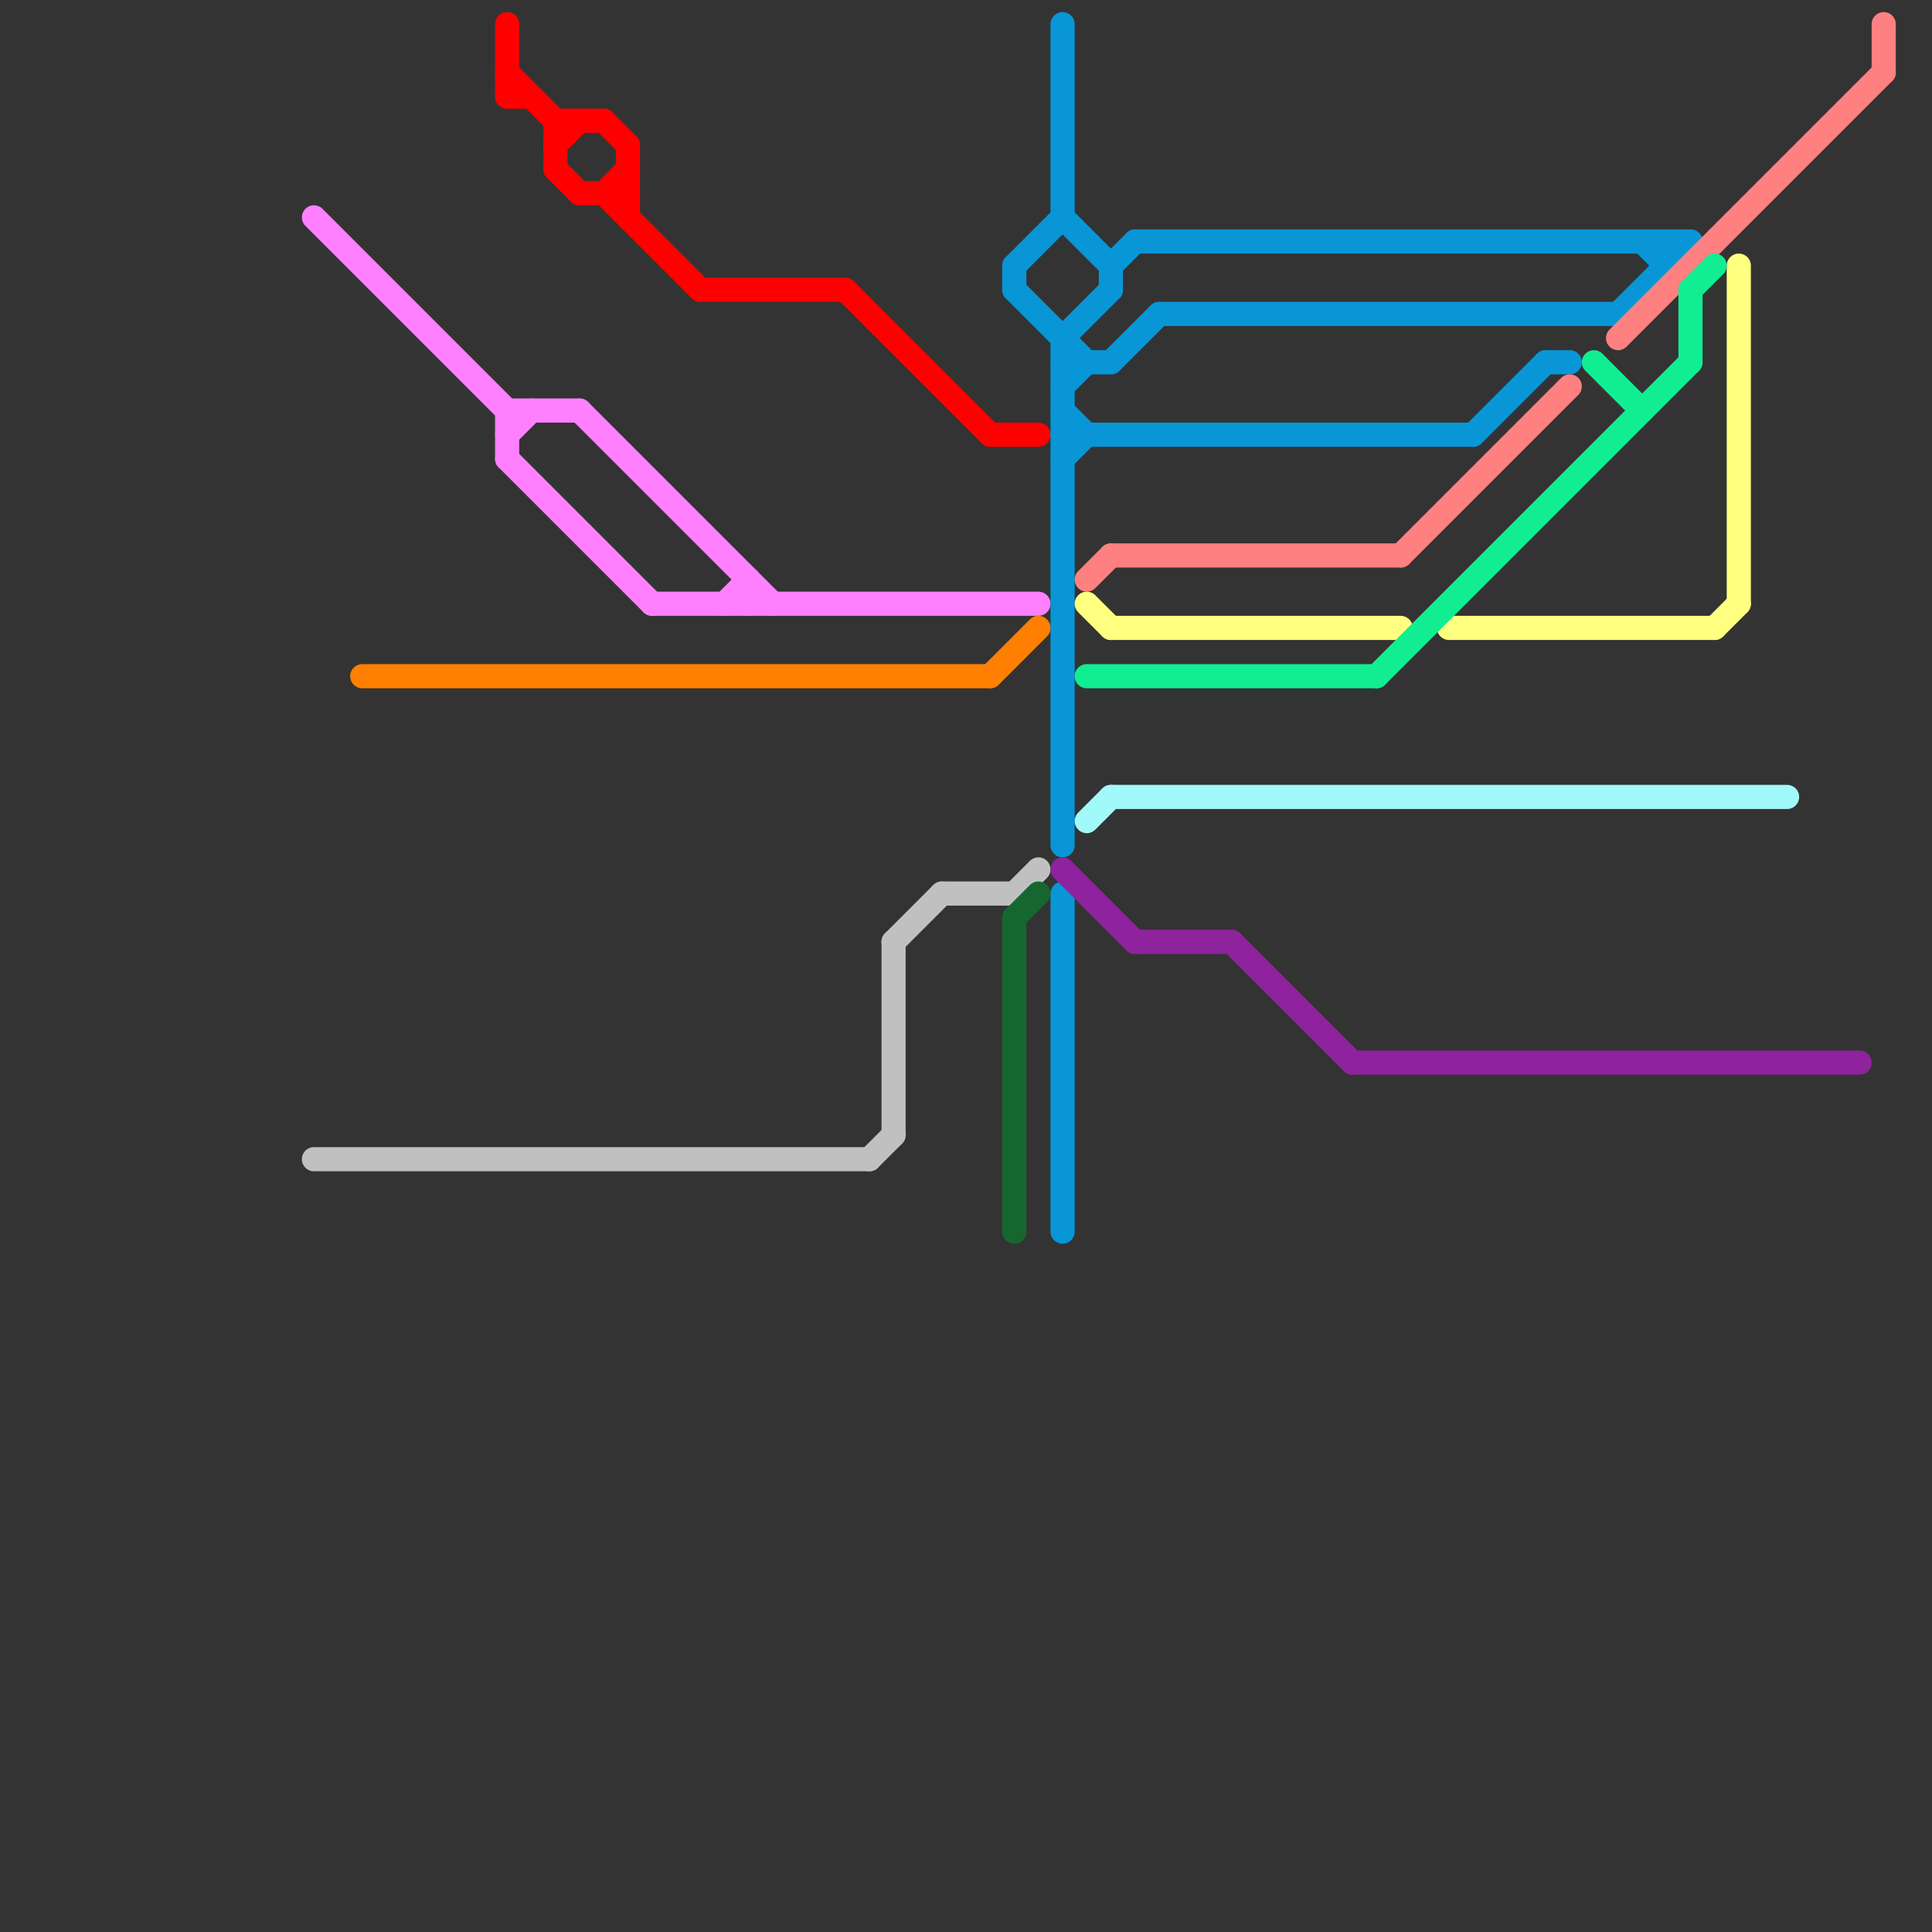
<svg version="1.1" xmlns="http://www.w3.org/2000/svg" viewBox="0 0 80 80">
<rect x="0" y="0" width="80" height="80" fill="#333333" stroke="none"/>
<style>text { font: 1px Helvetica; font-weight: 600; white-space: pre; dominant-baseline: central; } line { stroke-width: 1; fill: none; stroke-linecap: round; stroke-linejoin: round; } .c0 { stroke: #c0c0c0 } .c1 { stroke: #ff80ff } .c2 { stroke: #ff8000 } .c3 { stroke: #ff0000 } .c4 { stroke: #0896d7 } .c5 { stroke: #16672f } .c6 { stroke: #8f239e } .c7 { stroke: #ff8080 } .c8 { stroke: #ffff80 } .c9 { stroke: #11ee91 } .c10 { stroke: #a2f9f9 }</style><defs><g id="wm-xf"><circle r="1.2" fill="#000"/><circle r="0.9" fill="#fff"/><circle r="0.6" fill="#000"/><circle r="0.3" fill="#fff"/></g><g id="wm"><circle r="0.6" fill="#000"/><circle r="0.3" fill="#fff"/></g></defs><line class="c0" x1="36" y1="48" x2="37" y2="47"/><line class="c0" x1="37" y1="39" x2="37" y2="47"/><line class="c0" x1="42" y1="37" x2="43" y2="36"/><line class="c0" x1="37" y1="39" x2="39" y2="37"/><line class="c0" x1="39" y1="37" x2="42" y2="37"/><line class="c0" x1="13" y1="48" x2="36" y2="48"/><line class="c1" x1="21" y1="17" x2="21" y2="19"/><line class="c1" x1="27" y1="25" x2="43" y2="25"/><line class="c1" x1="24" y1="17" x2="32" y2="25"/><line class="c1" x1="21" y1="19" x2="27" y2="25"/><line class="c1" x1="21" y1="17" x2="24" y2="17"/><line class="c1" x1="21" y1="18" x2="22" y2="17"/><line class="c1" x1="31" y1="24" x2="31" y2="25"/><line class="c1" x1="13" y1="9" x2="21" y2="17"/><line class="c1" x1="30" y1="25" x2="31" y2="24"/><line class="c2" x1="41" y1="28" x2="43" y2="26"/><line class="c2" x1="15" y1="28" x2="41" y2="28"/><line class="c3" x1="41" y1="18" x2="43" y2="18"/><line class="c3" x1="25" y1="8" x2="29" y2="12"/><line class="c3" x1="26" y1="6" x2="26" y2="9"/><line class="c3" x1="29" y1="12" x2="35" y2="12"/><line class="c3" x1="35" y1="12" x2="41" y2="18"/><line class="c3" x1="25" y1="8" x2="26" y2="7"/><line class="c3" x1="23" y1="5" x2="23" y2="7"/><line class="c3" x1="21" y1="1" x2="21" y2="4"/><line class="c3" x1="21" y1="3" x2="23" y2="5"/><line class="c3" x1="21" y1="4" x2="22" y2="4"/><line class="c3" x1="24" y1="8" x2="26" y2="8"/><line class="c3" x1="25" y1="5" x2="26" y2="6"/><line class="c3" x1="23" y1="5" x2="25" y2="5"/><line class="c3" x1="23" y1="7" x2="24" y2="8"/><line class="c3" x1="23" y1="6" x2="24" y2="5"/><line class="c4" x1="44" y1="14" x2="44" y2="35"/><line class="c4" x1="44" y1="19" x2="45" y2="18"/><line class="c4" x1="67" y1="13" x2="70" y2="10"/><line class="c4" x1="69" y1="10" x2="69" y2="11"/><line class="c4" x1="44" y1="16" x2="45" y2="15"/><line class="c4" x1="46" y1="11" x2="46" y2="12"/><line class="c4" x1="64" y1="15" x2="65" y2="15"/><line class="c4" x1="44" y1="37" x2="44" y2="51"/><line class="c4" x1="42" y1="12" x2="45" y2="15"/><line class="c4" x1="47" y1="10" x2="70" y2="10"/><line class="c4" x1="44" y1="1" x2="44" y2="9"/><line class="c4" x1="42" y1="11" x2="42" y2="12"/><line class="c4" x1="46" y1="15" x2="48" y2="13"/><line class="c4" x1="44" y1="9" x2="46" y2="11"/><line class="c4" x1="42" y1="11" x2="44" y2="9"/><line class="c4" x1="44" y1="14" x2="46" y2="12"/><line class="c4" x1="46" y1="11" x2="47" y2="10"/><line class="c4" x1="44" y1="18" x2="61" y2="18"/><line class="c4" x1="48" y1="13" x2="67" y2="13"/><line class="c4" x1="61" y1="18" x2="64" y2="15"/><line class="c4" x1="44" y1="15" x2="46" y2="15"/><line class="c4" x1="44" y1="17" x2="45" y2="18"/><line class="c4" x1="68" y1="10" x2="69" y2="11"/><line class="c5" x1="42" y1="38" x2="42" y2="51"/><line class="c5" x1="42" y1="38" x2="43" y2="37"/><line class="c6" x1="44" y1="36" x2="47" y2="39"/><line class="c6" x1="47" y1="39" x2="51" y2="39"/><line class="c6" x1="51" y1="39" x2="56" y2="44"/><line class="c6" x1="56" y1="44" x2="77" y2="44"/><line class="c7" x1="45" y1="24" x2="46" y2="23"/><line class="c7" x1="67" y1="14" x2="78" y2="3"/><line class="c7" x1="58" y1="23" x2="65" y2="16"/><line class="c7" x1="78" y1="1" x2="78" y2="3"/><line class="c7" x1="46" y1="23" x2="58" y2="23"/><line class="c8" x1="46" y1="26" x2="58" y2="26"/><line class="c8" x1="72" y1="11" x2="72" y2="25"/><line class="c8" x1="71" y1="26" x2="72" y2="25"/><line class="c8" x1="60" y1="26" x2="71" y2="26"/><line class="c8" x1="45" y1="25" x2="46" y2="26"/><line class="c9" x1="45" y1="28" x2="57" y2="28"/><line class="c9" x1="66" y1="15" x2="68" y2="17"/><line class="c9" x1="70" y1="12" x2="70" y2="15"/><line class="c9" x1="57" y1="28" x2="70" y2="15"/><line class="c9" x1="70" y1="12" x2="71" y2="11"/><line class="c10" x1="45" y1="34" x2="46" y2="33"/><line class="c10" x1="46" y1="33" x2="74" y2="33"/>
</svg>
